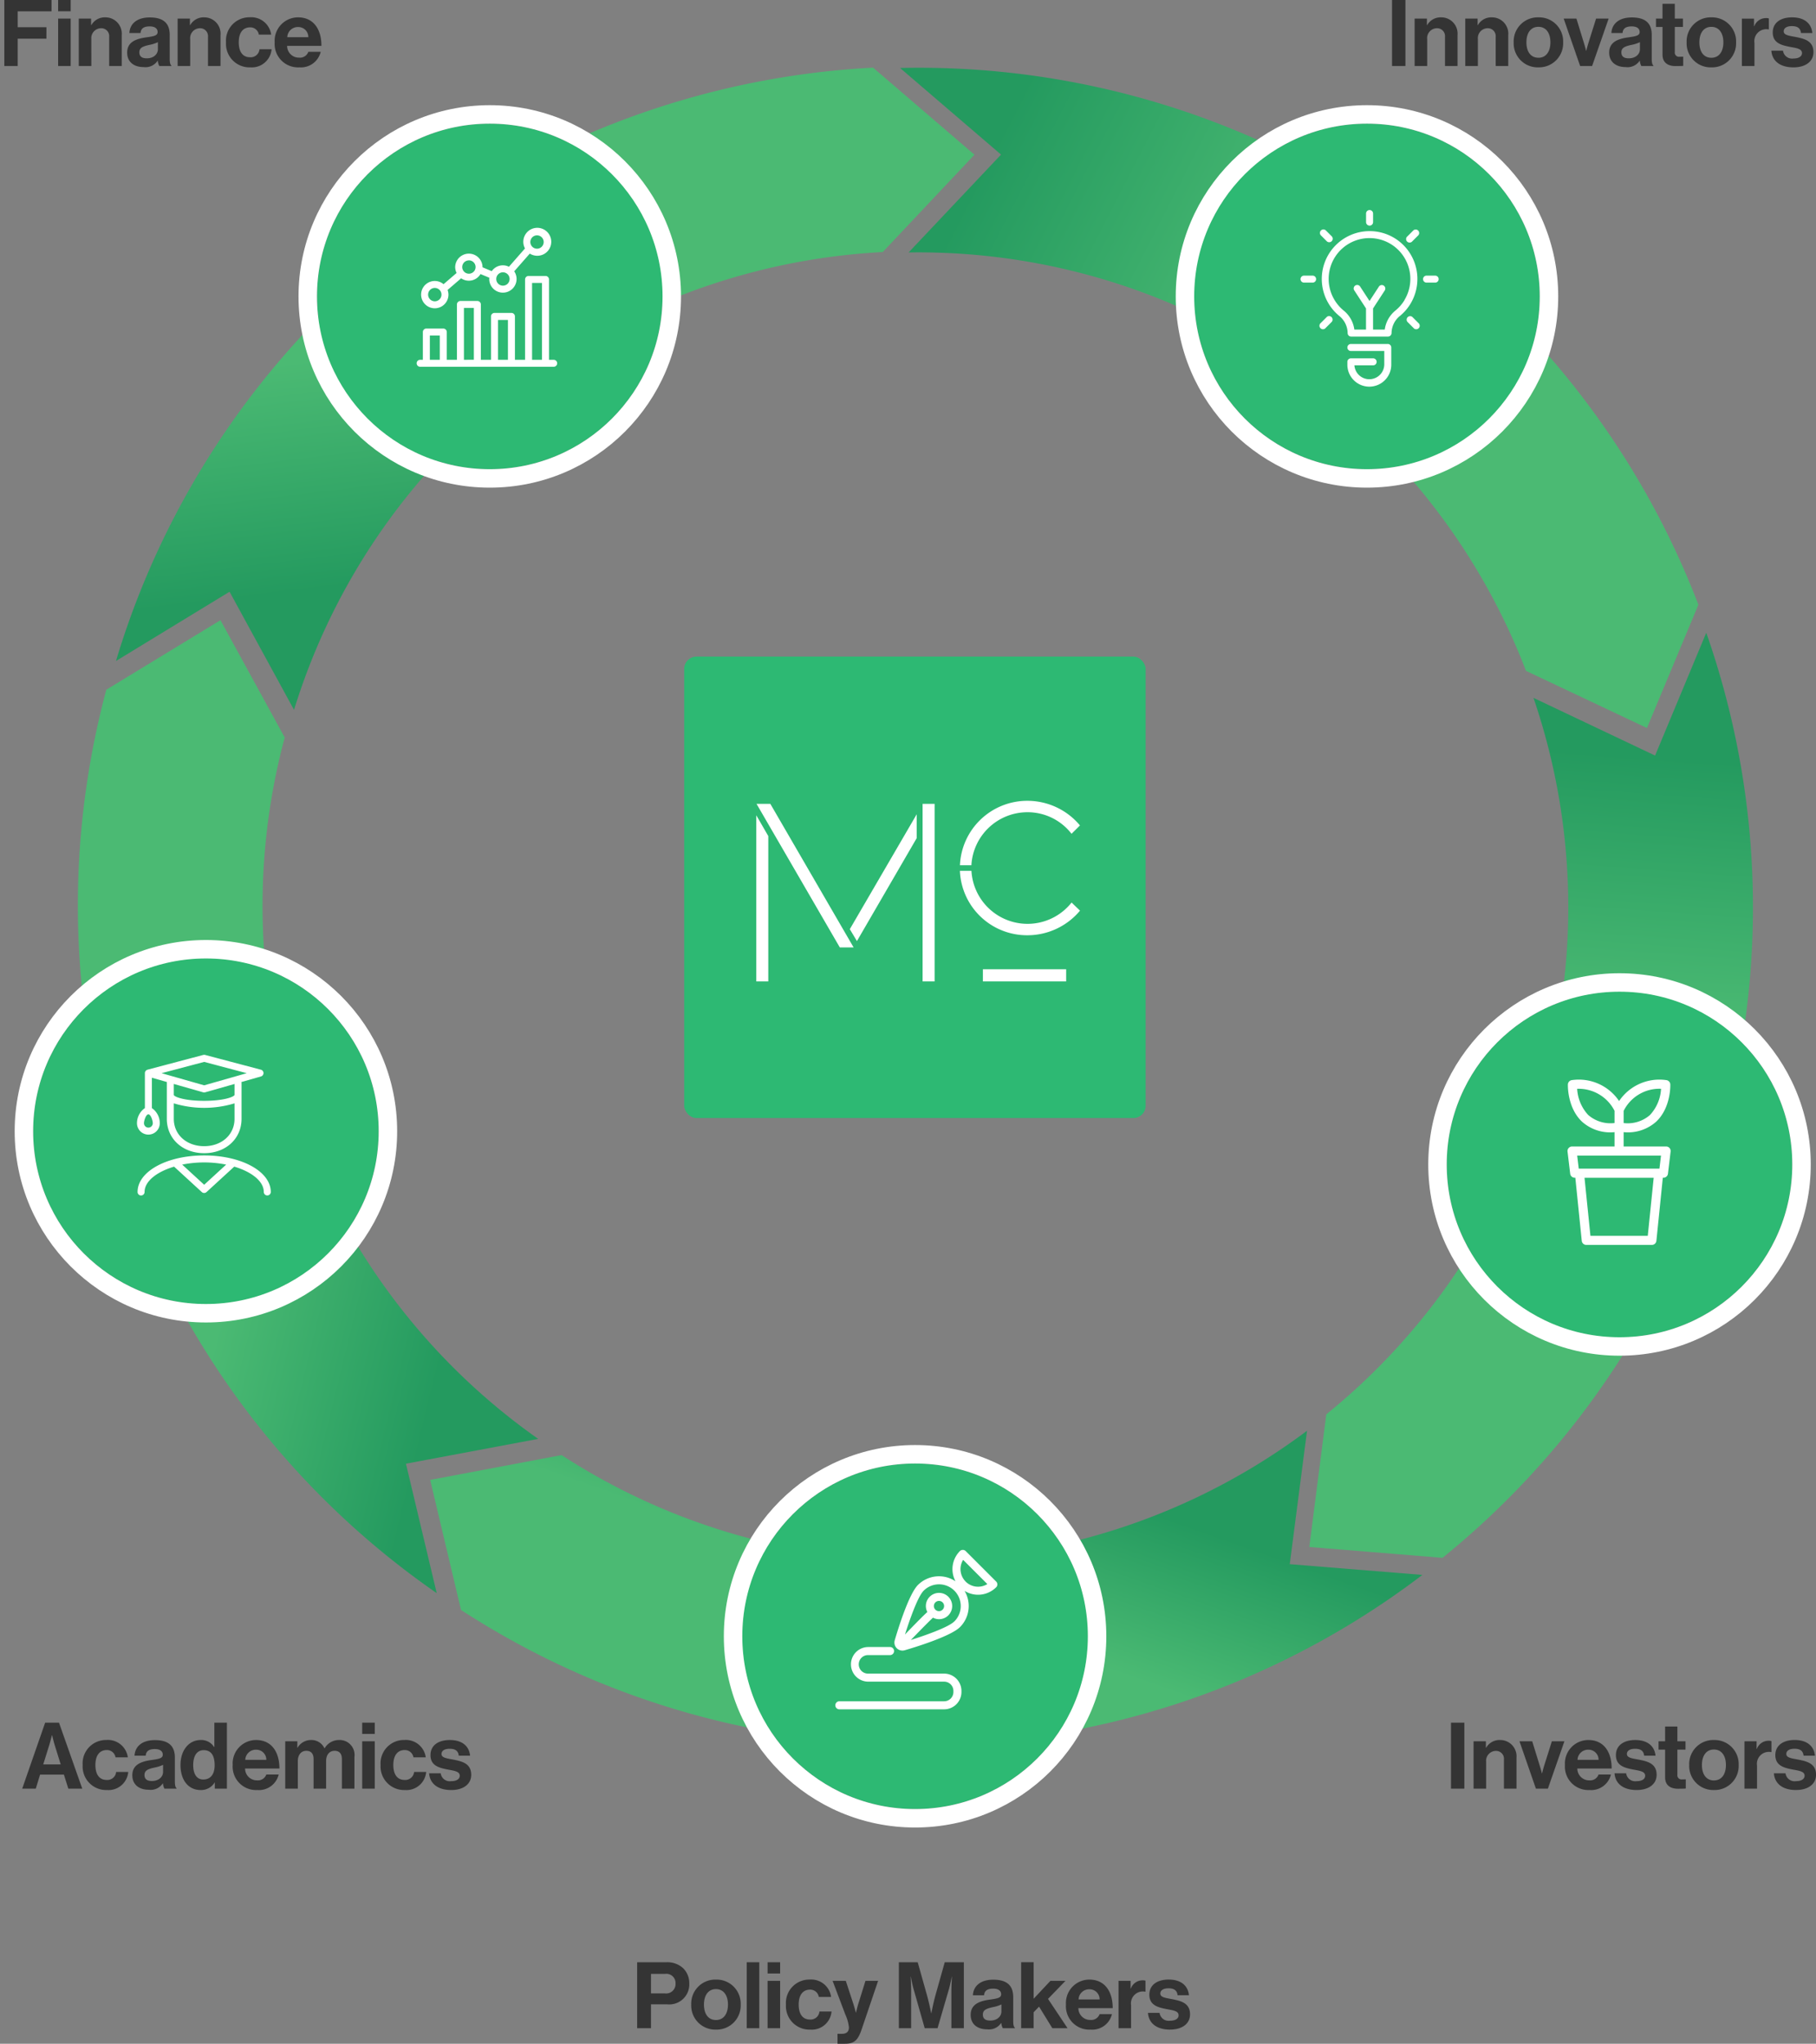 <svg xmlns="http://www.w3.org/2000/svg" xmlns:xlink="http://www.w3.org/1999/xlink" width="295.158" height="332.187" viewBox="0 0 295.158 332.187">
  <rect x="0" y="0" width="295.158" height="332.187" fill="#808080" stroke="none"/>
  <defs>
    <linearGradient id="linear-gradient" x1="0.71" y1="0.872" x2="0.342" y2="0.616" gradientUnits="objectBoundingBox">
      <stop offset="0" stop-color="#249a5f"/>
      <stop offset="1" stop-color="#4bba73"/>
    </linearGradient>
    <linearGradient id="linear-gradient-2" x1="0.87" y1="0.471" x2="0.594" y2="0.679" xlink:href="#linear-gradient"/>
    <linearGradient id="linear-gradient-3" x1="0.816" y1="0.136" x2="0.796" y2="0.429" xlink:href="#linear-gradient"/>
    <linearGradient id="linear-gradient-4" x1="0.109" y1="0.127" x2="0.484" y2="0.325" xlink:href="#linear-gradient"/>
    <linearGradient id="linear-gradient-5" x1="0.715" y1="0.867" x2="0.3" y2="0.634" xlink:href="#linear-gradient"/>
  </defs>
  <g id="Graphic_V3" data-name="Graphic V3" transform="translate(-31.797 -100.275)">
    <g id="Arrows" transform="translate(29.213 109.339) rotate(-3)">
      <path id="_5" data-name="5" d="M48.676,138.494l3.894,21.273A135.083,135.083,0,0,1,1.7,73.656,135.433,135.433,0,0,1,6.629,10.315L25.747,0l9.428,19.59a105.567,105.567,0,0,0-3.839,49.373,105.279,105.279,0,0,0,39.019,66.629Z" transform="translate(7.816 93.625)" fill="url(#linear-gradient)"/>
      <path id="_4" data-name="4" d="M138.8,23.9l21.435,2.871A135.081,135.081,0,0,1,62.621,48.542,135.435,135.435,0,0,1,3.9,24.283L0,2.914,21.544,0a105.562,105.562,0,0,0,45.77,18.909A105.281,105.281,0,0,0,142.74,2.388Z" transform="translate(60.288 232.046)" fill="url(#linear-gradient-2)"/>
      <path id="_3" data-name="3" d="M62.855,19.5,72.208,0a135.082,135.082,0,0,1-9.463,99.564,135.43,135.43,0,0,1-41.216,48.349L0,145.021l3.886-21.39A105.558,105.558,0,0,0,36.013,85.944,105.281,105.281,0,0,0,43.609,9.1Z" transform="translate(202.407 108.302)" fill="url(#linear-gradient-3)"/>
      <path id="_2" data-name="2" d="M15.833,14.921.179,0A135.082,135.082,0,0,1,91.946,39.767a135.442,135.442,0,0,1,33.246,54.139l-9.4,19.582L96.645,103.182a105.557,105.557,0,0,0-25.914-42.2A105.28,105.28,0,0,0,0,30.014Z" transform="translate(148.385 9.773)" fill="url(#linear-gradient-4)"/>
      <path id="_1" data-name="1" d="M48.676,138.494l3.894,21.273A135.083,135.083,0,0,1,1.7,73.656,135.433,135.433,0,0,1,6.629,10.315L25.747,0l9.428,19.59a105.566,105.566,0,0,0-3.839,49.373,105.279,105.279,0,0,0,39.02,66.629Z" transform="matrix(0.309, 0.951, -0.951, 0.309, 151.948, 0)" fill="url(#linear-gradient-5)"/>
    </g>
    <g id="Icons" transform="translate(37.182 120.372)">
      <g id="_5-2" data-name="5" transform="translate(0 135.691)">
        <g id="_5-3" data-name="5" transform="translate(0 0)" fill="#2db973" stroke="#fff" stroke-width="3">
          <ellipse cx="28.083" cy="28.083" rx="28.083" ry="28.083" stroke="none"/>
          <ellipse cx="28.083" cy="28.083" rx="29.583" ry="29.583" fill="none"/>
        </g>
        <path id="Path_1928" data-name="Path 1928" d="M636,65.363a1.856,1.856,0,0,0,1.854-1.854,2.974,2.974,0,0,0-1.285-2.454V56.116l2.443.7a.586.586,0,0,0-.015.076V62.8c0,3.234,2.554,5.581,6.072,5.581s6.072-2.347,6.072-5.581V56.948a.544.544,0,0,0-.027-.132l3.179-.905a.569.569,0,0,0-.01-1.1l-9.068-2.4a.577.577,0,0,0-.292,0l-9.068,2.4c-.016,0-.028.014-.043.019a.555.555,0,0,0-.07.032.583.583,0,0,0-.107.072.474.474,0,0,0-.131.165.493.493,0,0,0-.031.056.568.568,0,0,0-.042.2v5.7a2.975,2.975,0,0,0-1.285,2.454A1.856,1.856,0,0,0,636,65.363ZM650,62.8c0,2.574-2.075,4.443-4.935,4.443s-4.934-1.869-4.934-4.443V60.281a17.013,17.013,0,0,0,9.868,0Zm0-3.874c-.146.322-1.776.945-4.935.945s-4.781-.62-4.934-.942v-1.8l4.778,1.361a.582.582,0,0,0,.156.022.576.576,0,0,0,.156-.022L650,57.133Zm-4.935-5.381,6.922,1.834-6.922,1.972-6.922-1.972ZM636,62.068c.4,0,.716,1.045.716,1.441a.716.716,0,1,1-1.433,0C635.28,63.112,635.6,62.068,636,62.068Zm9.068,6.678c-6.07,0-10.826,2.611-10.826,5.943a.569.569,0,0,0,1.138,0c0-1.726,1.954-3.27,4.8-4.119L644.68,74.7a.568.568,0,0,0,.77,0l4.506-4.134c2.843.848,4.8,2.392,4.8,4.119a.569.569,0,1,0,1.138,0C655.891,71.356,651.135,68.746,645.064,68.746Zm0,4.768L641.5,70.239a18.115,18.115,0,0,1,7.138,0Z" transform="translate(-617.268 -36.732)" fill="#fff"/>
      </g>
      <g id="_4-2" data-name="4" transform="translate(115.261 217.78)">
        <g id="_4-3" data-name="4" transform="translate(0 0)" fill="#2db973" stroke="#fff" stroke-width="3">
          <ellipse cx="28.083" cy="28.083" rx="28.083" ry="28.083" stroke="none"/>
          <ellipse cx="28.083" cy="28.083" rx="29.583" ry="29.583" fill="none"/>
        </g>
        <path id="Path_1923" data-name="Path 1923" d="M650.748,197.356H638.415a1.506,1.506,0,1,1,0-3.011h3.54a.654.654,0,0,0,0-1.308h-3.54a2.813,2.813,0,0,0,0,5.626h12.333a1.508,1.508,0,0,1,1.506,1.506v.178a1.507,1.507,0,0,1-1.506,1.506H633.717a.654.654,0,1,0,0,1.308h17.031a2.816,2.816,0,0,0,2.813-2.813v-.178A2.817,2.817,0,0,0,650.748,197.356Z" transform="translate(-617.941 -163.206)" fill="#fff"/>
        <path id="Path_1924" data-name="Path 1924" d="M664.293,174.036l-4.965-4.966a.674.674,0,0,0-.925,0,4.171,4.171,0,0,0-.721,4.918,4.84,4.84,0,0,0-6.106.6c-1.5,1.5-3.266,7.26-3.772,8.99a1.307,1.307,0,0,0,1.622,1.622c1.73-.506,7.491-2.274,8.99-3.772a4.841,4.841,0,0,0,.737-5.881,4.162,4.162,0,0,0,5.14-.59A.653.653,0,0,0,664.293,174.036Zm-6.8,6.471c-1,.995-4.948,2.347-7.07,3.022,1.532-1.586,3.049-3.126,3.6-3.627a2.114,2.114,0,0,0,.979.248,2.139,2.139,0,1,0-2.139-2.139,2.115,2.115,0,0,0,.244.971c-.549.486-1.567,1.505-3.639,3.657.669-2.108,2.035-6.12,3.039-7.123a3.529,3.529,0,0,1,4.991,4.991Zm-3.327-2.5a.831.831,0,1,1,.832.832A.831.831,0,0,1,654.164,178.011Zm5.163-3.975a2.864,2.864,0,0,1-.409-3.526l3.935,3.935A2.863,2.863,0,0,1,659.327,174.036Z" transform="translate(-623.027 -154.844)" fill="#fff"/>
      </g>
      <g id="_3-2" data-name="3" transform="translate(229.753 141.092)">
        <g id="_3-3" data-name="3" transform="translate(0 0)" fill="#2db973" stroke="#fff" stroke-width="3">
          <ellipse cx="28.083" cy="28.083" rx="28.083" ry="28.083" stroke="none"/>
          <ellipse cx="28.083" cy="28.083" rx="29.583" ry="29.583" fill="none"/>
        </g>
        <path id="Path_1927" data-name="Path 1927" d="M926.809,764.3a.739.739,0,0,0-.554-.249H919.35v-2.33a6.882,6.882,0,0,0,5.283-1.7c2.4-2.259,2.305-5.894,2.3-6.048a.738.738,0,0,0-.647-.71,7.892,7.892,0,0,0-7.677,3.4,7.893,7.893,0,0,0-7.675-3.4.739.739,0,0,0-.647.71c-.005.154-.1,3.788,2.3,6.048a6.868,6.868,0,0,0,5.282,1.7v2.33h-6.905a.74.74,0,0,0-.735.828l.432,3.6a.74.74,0,0,0,.735.652h.1l1.044,10.253a.741.741,0,0,0,.737.665h10.658a.742.742,0,0,0,.737-.665l1.044-10.253h.1a.74.74,0,0,0,.735-.652l.431-3.6A.741.741,0,0,0,926.809,764.3Zm-1.381-9.624a6.76,6.76,0,0,1-1.81,4.268,5.5,5.5,0,0,1-4.267,1.3v-1.987A6.5,6.5,0,0,1,925.427,754.672Zm-11.818,4.275a6.784,6.784,0,0,1-1.815-4.276,6.546,6.546,0,0,1,6.075,3.577v1.987A5.5,5.5,0,0,1,913.61,758.946Zm11.811,6.581-.253,2.121H912.053l-.254-2.121Zm-2.15,13.039h-9.321l-.961-9.437h11.243Z" transform="translate(-890.593 -738.891)" fill="#fff"/>
      </g>
      <g id="_2-2" data-name="2" transform="translate(188.709 0)">
        <g id="_2-3" data-name="2" transform="translate(0 0)" fill="#2db973" stroke="#fff" stroke-width="3">
          <ellipse cx="28.083" cy="28.083" rx="28.083" ry="28.083" stroke="none"/>
          <ellipse cx="28.083" cy="28.083" rx="29.583" ry="29.583" fill="none"/>
        </g>
        <path id="Path_1929" data-name="Path 1929" d="M1172.737,285.2a7.755,7.755,0,0,0-6.226-3.121h-.006a7.777,7.777,0,0,0-4.946,13.773,3.629,3.629,0,0,1,1.379,2.8.569.569,0,0,0,.569.569h6a.59.59,0,0,0,.569-.593,3.621,3.621,0,0,1,1.38-2.778,7.694,7.694,0,0,0,1.718-2A7.808,7.808,0,0,0,1172.737,285.2Zm-.542,8.067a6.564,6.564,0,0,1-1.464,1.7,4.822,4.822,0,0,0-1.761,3.112h-1.9v-3.434l1.9-2.92a.569.569,0,0,0-.954-.622l-1.52,2.331-1.519-2.331a.569.569,0,1,0-.953.621l1.9,2.92v3.435h-1.895a4.809,4.809,0,0,0-1.761-3.111,6.586,6.586,0,0,1-1.469-1.712,6.633,6.633,0,0,1,5.693-10.044h.005a6.632,6.632,0,0,1,5.685,10.05Zm-2.73,7.156h-6a.569.569,0,0,0,0,1.138h5.428v2.17a2.43,2.43,0,0,1-4.854.162h3.045a.569.569,0,0,0,0-1.138h-3.62a.569.569,0,0,0-.569.569v.407a3.568,3.568,0,1,0,7.135,0v-2.739A.569.569,0,0,0,1169.465,300.42Zm-12.221-11.111h-1.395a.569.569,0,1,0,0,1.138h1.395a.569.569,0,0,0,0-1.138Zm19.92,0h-1.4a.569.569,0,1,0,0,1.138h1.4a.569.569,0,1,0,0-1.138Zm-17.609,6.716-.987.987a.569.569,0,1,0,.8.8l.987-.987a.569.569,0,0,0-.805-.8Zm14.085-14.085-.986.986a.569.569,0,1,0,.8.8l.986-.986a.569.569,0,0,0-.8-.8Zm-14.085,1.791a.57.57,0,0,0,.805-.806l-.987-.986a.569.569,0,0,0-.8.805Zm13.9,12.294a.569.569,0,0,0-.8.8l.986.987a.569.569,0,1,0,.8-.8Zm-6.952-14.841a.568.568,0,0,0,.569-.569V279.22a.569.569,0,1,0-1.138,0v1.395A.569.569,0,0,0,1166.506,281.184Z" transform="translate(-1137.998 -264.609)" fill="#fff"/>
      </g>
      <g id="_1-2" data-name="1" transform="translate(46.134 0)">
        <g id="_1-3" data-name="1" transform="translate(0)" fill="#2db973" stroke="#fff" stroke-width="3">
          <ellipse cx="28.083" cy="28.083" rx="28.083" ry="28.083" stroke="none"/>
          <ellipse cx="28.083" cy="28.083" rx="29.583" ry="29.583" fill="none"/>
        </g>
        <path id="Path_1925" data-name="Path 1925" d="M1120.727,428.525h-.762V415.47a.569.569,0,0,0-.569-.569h-2.751a.569.569,0,0,0-.569.569v13.055h-1.648v-7.047a.569.569,0,0,0-.569-.569h-2.752a.569.569,0,0,0-.568.569v7.047h-1.649v-8.99a.569.569,0,0,0-.569-.569h-2.751a.569.569,0,0,0-.569.569v8.99h-1.648v-4.508a.569.569,0,0,0-.569-.569h-2.752a.569.569,0,0,0-.569.569v4.508h-.438a.569.569,0,1,0,0,1.138h21.7a.569.569,0,0,0,0-1.138Zm-20.126,0v-3.939h1.614v3.939Zm5.538,0V420.1h1.613v8.421Zm5.537,0v-6.478h1.614v6.478Zm5.538,0V416.039h1.613v12.486Z" transform="translate(-1082.254 -390.144)" fill="#fff"/>
        <path id="Path_1926" data-name="Path 1926" d="M1101.95,414.294a2.225,2.225,0,0,0,2.222-2.223,2.2,2.2,0,0,0-.142-.757l2.2-1.893a2.206,2.206,0,0,0,3.15-.69l1.439.6c-.006.068-.021.133-.021.2a2.222,2.222,0,1,0,4.061-1.247l2.531-2.879a2.272,2.272,0,1,0-.78-.836L1114,407.545a2.189,2.189,0,0,0-2.791.715l-1.5-.628c0-.015,0-.029,0-.044a2.223,2.223,0,0,0-4.445,0,2.2,2.2,0,0,0,.231.967l-2.122,1.823a2.218,2.218,0,1,0-1.423,3.915Zm16.613-11.855a1.085,1.085,0,1,1-1.085,1.085A1.086,1.086,0,0,1,1118.562,402.439Zm-5.538,6.009a1.085,1.085,0,1,1-1.085,1.085A1.086,1.086,0,0,1,1113.024,408.448Zm-5.538-1.944a1.085,1.085,0,1,1-.813,1.795l0,0,0,0a1.078,1.078,0,0,1,.818-1.788Zm-5.537,4.483a1.085,1.085,0,1,1-1.085,1.084A1.085,1.085,0,0,1,1101.95,410.987Z" transform="translate(-1082.801 -384.283)" fill="#fff"/>
      </g>
    </g>
    <g id="MClean_Icon" data-name="MClean Icon" transform="translate(143 206.999)">
      <rect id="BG" width="75" height="75" rx="2" transform="translate(0 0.001)" fill="#2db973"/>
      <path id="MC_Icon" data-name="MC Icon" d="M36.831,29.358V27.379H50.365v1.979Zm-9.8,0V.495h1.952V29.358ZM0,29.358V2.35L1.95,5.731V29.358Zm13.577-5.525L.041.495H2.283L15.819,23.833ZM15.2,20.864,26.075,2.185V6.061L16.358,22.8Zm17.9-9.484h1.869a9.131,9.131,0,0,0,16.276,5.154l1.371,1.319a11.132,11.132,0,0,1-8.553,4A10.916,10.916,0,0,1,33.093,11.38Zm0-.907A10.945,10.945,0,0,1,44.055,0a11.131,11.131,0,0,1,8.553,4L51.237,5.361a9.009,9.009,0,0,0-7.182-3.505,9.122,9.122,0,0,0-9.093,8.618Z" transform="translate(11.718 23.439)" fill="#fff" stroke="rgba(0,0,0,0)" stroke-miterlimit="10" stroke-width="1"/>
    </g>
    <g id="Labels" transform="translate(42 -1829.058)">
      <g id="_5-4" data-name="5" transform="translate(-1497 -121)">
        <path id="Academics" d="M-36.593,0h2.205l.7-2.28h3.87l.72,2.28h2.265l-3.78-10.725h-2.25Zm4.38-7.035c.18-.57.45-1.65.45-1.65h.03s.255,1.08.435,1.65l.96,3.09h-2.835Zm9.39,7.26a3.223,3.223,0,0,0,3.465-2.94h-1.965a1.436,1.436,0,0,1-1.545,1.3c-1.245,0-1.83-.975-1.83-2.43,0-1.485.63-2.43,1.86-2.43a1.41,1.41,0,0,1,1.41,1.185h2a3.267,3.267,0,0,0-3.5-2.82,3.8,3.8,0,0,0-3.84,4.065A3.827,3.827,0,0,0-22.823.225ZM-13.477,0h1.965V-.075c-.18-.135-.27-.48-.27-1.065V-5.055c0-1.8-.93-2.835-3.24-2.835-2.25,0-3.255,1.185-3.315,2.535h1.815c.06-.735.525-1.08,1.485-1.08.855,0,1.29.36,1.29.915,0,.585-.585.69-1.86.87-1.71.24-3.09.78-3.09,2.475,0,1.53,1.11,2.355,2.685,2.355A2.359,2.359,0,0,0-13.747-.855h.03A2.087,2.087,0,0,0-13.477,0Zm-2.04-1.245c-.72,0-1.2-.255-1.2-.975s.525-.96,1.59-1.2A5.688,5.688,0,0,0-13.7-3.87v1.155C-13.7-1.965-14.347-1.245-15.517-1.245Zm7.9,1.47A2.56,2.56,0,0,0-5.318-1h.03V0h1.965V-10.725h-2.04v3.96h-.045a2.44,2.44,0,0,0-2.175-1.14c-1.92,0-3.285,1.665-3.285,4.065C-10.868-1.35-9.548.225-7.613.225Zm.45-1.71c-1.05,0-1.635-.87-1.635-2.355,0-1.425.57-2.415,1.7-2.415,1.3,0,1.785.99,1.785,2.46C-5.318-2.385-5.948-1.485-7.163-1.485ZM1.612.225A3.3,3.3,0,0,0,5.092-2.3H3.082A1.436,1.436,0,0,1,1.6-1.35,1.913,1.913,0,0,1-.368-3.27h5.58c0-2.745-1.32-4.635-3.795-4.635a3.808,3.808,0,0,0-3.8,4.05A3.809,3.809,0,0,0,1.612.225ZM1.447-6.33A1.623,1.623,0,0,1,3.082-4.68H-.338A1.713,1.713,0,0,1,1.447-6.33ZM6.157,0H8.2V-4.47c0-1.02.555-1.68,1.38-1.68.75,0,1.185.45,1.185,1.32V0H12.8V-4.47c0-1.02.525-1.68,1.38-1.68.75,0,1.185.45,1.185,1.32V0h2.04V-5.175a2.421,2.421,0,0,0-2.535-2.73,2.684,2.684,0,0,0-2.31,1.35h-.03a2.3,2.3,0,0,0-2.13-1.35A2.512,2.512,0,0,0,8.167-6.66H8.122V-7.7H6.157Zm12.51,0h2.04V-7.7h-2.04Zm0-8.895h2.04v-1.83h-2.04ZM25.6.225a3.223,3.223,0,0,0,3.465-2.94H27.1a1.436,1.436,0,0,1-1.545,1.3c-1.245,0-1.83-.975-1.83-2.43,0-1.485.63-2.43,1.86-2.43a1.41,1.41,0,0,1,1.41,1.185h2a3.267,3.267,0,0,0-3.5-2.82,3.8,3.8,0,0,0-3.84,4.065A3.827,3.827,0,0,0,25.6.225Zm7.545,0c1.92,0,3.24-.93,3.24-2.475,0-1.8-1.425-2.16-2.715-2.43-1.1-.225-2.115-.285-2.115-.945,0-.555.525-.855,1.32-.855.87,0,1.4.3,1.485,1.125H36.2c-.15-1.545-1.275-2.55-3.3-2.55-1.755,0-3.135.8-3.135,2.46,0,1.68,1.35,2.055,2.73,2.325,1.05.21,2.025.285,2.025,1.02,0,.54-.51.885-1.41.885a1.48,1.48,0,0,1-1.68-1.275h-1.89C29.662-.855,30.907.225,33.142.225Z" transform="translate(1527 2341.058)" fill="#343434"/>
      </g>
      <g id="_4-4" data-name="4" transform="translate(-1161 -257)">
        <path id="PolicyMakers" d="M-44.647,0h2.25V-3.885h2.64a3.253,3.253,0,0,0,3.585-3.39,3.433,3.433,0,0,0-.96-2.445,3.758,3.758,0,0,0-2.805-1h-4.71Zm2.25-8.835h2.28a1.5,1.5,0,0,1,1.71,1.575,1.531,1.531,0,0,1-1.74,1.6H-42.4Zm10.56,9.06a3.912,3.912,0,0,0,4.02-4.065,3.912,3.912,0,0,0-4.02-4.065,3.912,3.912,0,0,0-4.02,4.065A3.912,3.912,0,0,0-31.838.225Zm0-1.56c-1.26,0-1.95-1.005-1.95-2.505s.69-2.52,1.95-2.52c1.245,0,1.95,1.02,1.95,2.52S-30.593-1.335-31.838-1.335Zm5,1.335h2.04V-10.725h-2.04Zm3.39,0h2.04V-7.7h-2.04Zm0-8.895h2.04v-1.83h-2.04Zm6.93,9.12a3.223,3.223,0,0,0,3.465-2.94h-1.965a1.436,1.436,0,0,1-1.545,1.3c-1.245,0-1.83-.975-1.83-2.43,0-1.485.63-2.43,1.86-2.43a1.41,1.41,0,0,1,1.41,1.185h2a3.267,3.267,0,0,0-3.5-2.82,3.8,3.8,0,0,0-3.84,4.065A3.827,3.827,0,0,0-16.523.225Zm4.44,2.295h1.2c1.56,0,2.13-.615,2.715-2.325L-5.483-7.7H-7.538L-8.618-4.23c-.24.7-.45,1.68-.45,1.68H-9.1s-.255-.975-.495-1.68L-10.733-7.7h-2.145l2.07,5.475a6.666,6.666,0,0,1,.585,2.085c0,.63-.33,1.05-1.14,1.05h-.72ZM-2.107,0H-.112V-6.15c0-.87-.09-2.22-.09-2.22h.03s.24,1.26.465,2.04L2.093,0H4.178L6.023-6.33c.225-.78.465-2.04.465-2.04h.03s-.09,1.35-.09,2.22V0H8.453V-10.725H5.348L3.833-5.34c-.375,1.35-.66,2.9-.66,2.9h-.03s-.3-1.545-.675-2.9L.953-10.725h-3.06Zm16.89,0h1.965V-.075c-.18-.135-.27-.48-.27-1.065V-5.055c0-1.8-.93-2.835-3.24-2.835-2.25,0-3.255,1.185-3.315,2.535h1.815c.06-.735.525-1.08,1.485-1.08.855,0,1.29.36,1.29.915,0,.585-.585.69-1.86.87-1.71.24-3.09.78-3.09,2.475,0,1.53,1.11,2.355,2.685,2.355A2.359,2.359,0,0,0,14.513-.855h.03A2.087,2.087,0,0,0,14.783,0Zm-2.04-1.245c-.72,0-1.2-.255-1.2-.975s.525-.96,1.59-1.2a5.688,5.688,0,0,0,1.425-.45v1.155C14.557-1.965,13.913-1.245,12.743-1.245ZM22.838,0h2.475l-3.18-4.77L24.968-7.7H22.523l-2.73,2.91v-5.94H17.768V0h2.025V-2.595l.885-.915Zm6.21.225a3.3,3.3,0,0,0,3.48-2.52h-2.01a1.436,1.436,0,0,1-1.485.945,1.913,1.913,0,0,1-1.965-1.92h5.58c0-2.745-1.32-4.635-3.8-4.635a3.808,3.808,0,0,0-3.8,4.05A3.809,3.809,0,0,0,29.048.225ZM28.883-6.33a1.623,1.623,0,0,1,1.635,1.65H27.1A1.713,1.713,0,0,1,28.883-6.33ZM35.557-7.7H33.592V0h2.04V-3.75a1.939,1.939,0,0,1,2.295-2.19h.045V-7.725a1.332,1.332,0,0,0-.48-.06,2.018,2.018,0,0,0-1.89,1.32h-.045Zm6.42,7.92c1.92,0,3.24-.93,3.24-2.475,0-1.8-1.425-2.16-2.715-2.43-1.1-.225-2.115-.285-2.115-.945,0-.555.525-.855,1.32-.855.87,0,1.4.3,1.485,1.125h1.845c-.15-1.545-1.275-2.55-3.3-2.55-1.755,0-3.135.8-3.135,2.46,0,1.68,1.35,2.055,2.73,2.325,1.05.21,2.025.285,2.025,1.02,0,.54-.51.885-1.41.885a1.48,1.48,0,0,1-1.68-1.275h-1.89C38.5-.855,39.742.225,41.977.225Z" transform="translate(1299 2516)" fill="#343434"/>
      </g>
      <g id="_3-4" data-name="3" transform="translate(-1158 79)">
        <path id="Investors" d="M-29.37,0H-27.2V-10.725H-29.37Zm5.67-7.7h-2V0h2.04V-4.365a1.608,1.608,0,0,1,1.56-1.77,1.281,1.281,0,0,1,1.335,1.41V0h2.04V-5.025a2.648,2.648,0,0,0-2.655-2.88,2.5,2.5,0,0,0-2.28,1.26H-23.7ZM-15.57,0h1.95l2.685-7.7h-2.04l-1.26,3.99c-.225.735-.33,1.23-.33,1.23h-.03s-.12-.495-.345-1.23L-16.17-7.7h-2.07Zm8.715.225A3.3,3.3,0,0,0-3.375-2.3h-2.01A1.436,1.436,0,0,1-6.87-1.35,1.913,1.913,0,0,1-8.835-3.27h5.58c0-2.745-1.32-4.635-3.795-4.635a3.808,3.808,0,0,0-3.8,4.05A3.809,3.809,0,0,0-6.855.225ZM-7.02-6.33A1.623,1.623,0,0,1-5.385-4.68h-3.42A1.713,1.713,0,0,1-7.02-6.33ZM.81.225C2.73.225,4.05-.7,4.05-2.25c0-1.8-1.425-2.16-2.715-2.43C.24-4.9-.78-4.965-.78-5.625c0-.555.525-.855,1.32-.855.87,0,1.395.3,1.485,1.125H3.87C3.72-6.9,2.595-7.905.57-7.905c-1.755,0-3.135.8-3.135,2.46,0,1.68,1.35,2.055,2.73,2.325,1.05.21,2.025.285,2.025,1.02,0,.54-.51.885-1.41.885A1.48,1.48,0,0,1-.9-2.49H-2.79C-2.67-.855-1.425.225.81.225Zm3.555-6.57H5.43V-1.83C5.43-.375,6.525.015,7.515.015c.81,0,1.275-.03,1.275-.03v-1.5s-.345.015-.6.015a.675.675,0,0,1-.765-.765v-4.08h1.32V-7.7H7.425v-2.4H5.43v2.4H4.365Zm9,6.57a3.912,3.912,0,0,0,4.02-4.065,3.912,3.912,0,0,0-4.02-4.065A3.912,3.912,0,0,0,9.345-3.84,3.912,3.912,0,0,0,13.365.225Zm0-1.56c-1.26,0-1.95-1.005-1.95-2.505s.69-2.52,1.95-2.52c1.245,0,1.95,1.02,1.95,2.52S14.61-1.335,13.365-1.335ZM20.3-7.7H18.33V0h2.04V-3.75a1.939,1.939,0,0,1,2.3-2.19h.045V-7.725a1.332,1.332,0,0,0-.48-.06,2.018,2.018,0,0,0-1.89,1.32H20.3Zm6.42,7.92c1.92,0,3.24-.93,3.24-2.475,0-1.8-1.425-2.16-2.715-2.43-1.095-.225-2.115-.285-2.115-.945,0-.555.525-.855,1.32-.855.87,0,1.4.3,1.485,1.125h1.845c-.15-1.545-1.275-2.55-3.3-2.55-1.755,0-3.135.8-3.135,2.46,0,1.68,1.35,2.055,2.73,2.325,1.05.21,2.025.285,2.025,1.02,0,.54-.51.885-1.41.885A1.48,1.48,0,0,1,25-2.49h-1.89C23.235-.855,24.48.225,26.715.225Z" transform="translate(1413 2141.058)" fill="#343434"/>
      </g>
      <g id="_2-4" data-name="2" transform="translate(-1063 -710)">
        <path id="Innovators" d="M-33.952,0h2.175V-10.725h-2.175Zm5.67-7.7h-2V0h2.04V-4.365a1.608,1.608,0,0,1,1.56-1.77,1.281,1.281,0,0,1,1.335,1.41V0h2.04V-5.025a2.648,2.648,0,0,0-2.655-2.88,2.5,2.5,0,0,0-2.28,1.26h-.045Zm8.235,0h-2V0H-20V-4.365a1.608,1.608,0,0,1,1.56-1.77,1.281,1.281,0,0,1,1.335,1.41V0h2.04V-5.025a2.648,2.648,0,0,0-2.655-2.88A2.5,2.5,0,0,0-20-6.645h-.045Zm9.885,7.92A3.912,3.912,0,0,0-6.142-3.84a3.912,3.912,0,0,0-4.02-4.065,3.912,3.912,0,0,0-4.02,4.065A3.912,3.912,0,0,0-10.162.225Zm0-1.56c-1.26,0-1.95-1.005-1.95-2.505s.69-2.52,1.95-2.52c1.245,0,1.95,1.02,1.95,2.52S-8.917-1.335-10.162-1.335ZM-3.383,0h1.95L1.252-7.7H-.788L-2.048-3.7c-.225.735-.33,1.23-.33,1.23h-.03s-.12-.495-.345-1.23L-3.983-7.7h-2.07ZM6.562,0H8.527V-.075c-.18-.135-.27-.48-.27-1.065V-5.055c0-1.8-.93-2.835-3.24-2.835C2.767-7.89,1.762-6.7,1.7-5.355H3.517c.06-.735.525-1.08,1.485-1.08.855,0,1.29.36,1.29.915,0,.585-.585.69-1.86.87-1.71.24-3.09.78-3.09,2.475C1.342-.645,2.452.18,4.027.18A2.359,2.359,0,0,0,6.292-.855h.03A2.087,2.087,0,0,0,6.562,0ZM4.522-1.245c-.72,0-1.2-.255-1.2-.975s.525-.96,1.59-1.2a5.688,5.688,0,0,0,1.425-.45v1.155C6.337-1.965,5.692-1.245,4.522-1.245Zm4.425-5.1h1.065V-1.83c0,1.455,1.1,1.845,2.085,1.845.81,0,1.275-.03,1.275-.03v-1.5s-.345.015-.6.015a.675.675,0,0,1-.765-.765v-4.08h1.32V-7.7h-1.32v-2.4h-2v2.4H8.947Zm9,6.57a3.912,3.912,0,0,0,4.02-4.065,3.912,3.912,0,0,0-4.02-4.065,3.912,3.912,0,0,0-4.02,4.065A3.912,3.912,0,0,0,17.948.225Zm0-1.56C16.688-1.335,16-2.34,16-3.84s.69-2.52,1.95-2.52c1.245,0,1.95,1.02,1.95,2.52S19.193-1.335,17.948-1.335Zm6.93-6.36H22.912V0h2.04V-3.75a1.939,1.939,0,0,1,2.295-2.19h.045V-7.725a1.332,1.332,0,0,0-.48-.06,2.018,2.018,0,0,0-1.89,1.32h-.045ZM31.3.225c1.92,0,3.24-.93,3.24-2.475,0-1.8-1.425-2.16-2.715-2.43-1.1-.225-2.115-.285-2.115-.945,0-.555.525-.855,1.32-.855.87,0,1.395.3,1.485,1.125h1.845c-.15-1.545-1.275-2.55-3.3-2.55-1.755,0-3.135.8-3.135,2.46,0,1.68,1.35,2.055,2.73,2.325,1.05.21,2.025.285,2.025,1.02,0,.54-.51.885-1.41.885a1.48,1.48,0,0,1-1.68-1.275H27.7C27.818-.855,29.063.225,31.3.225Z" transform="translate(1313 2650.058)" fill="#343434"/>
      </g>
      <g id="_1-4" data-name="1" transform="translate(-1161 -714)">
        <path id="Finance" d="M-25.5,0h2.175V-4.44h4.665V-6.3h-4.665V-8.88h5.5v-1.845H-25.5Zm8.745,0h2.04V-7.7h-2.04Zm0-8.895h2.04v-1.83h-2.04ZM-11.4-7.7H-13.4V0h2.04V-4.365A1.608,1.608,0,0,1-9.8-6.135,1.281,1.281,0,0,1-8.46-4.725V0h2.04V-5.025a2.648,2.648,0,0,0-2.655-2.88,2.5,2.5,0,0,0-2.28,1.26H-11.4ZM-.315,0H1.65V-.075c-.18-.135-.27-.48-.27-1.065V-5.055c0-1.8-.93-2.835-3.24-2.835-2.25,0-3.255,1.185-3.315,2.535H-3.36c.06-.735.525-1.08,1.485-1.08.855,0,1.29.36,1.29.915,0,.585-.585.69-1.86.87-1.71.24-3.09.78-3.09,2.475C-5.535-.645-4.425.18-2.85.18A2.359,2.359,0,0,0-.585-.855h.03A2.087,2.087,0,0,0-.315,0Zm-2.04-1.245c-.72,0-1.2-.255-1.2-.975s.525-.96,1.59-1.2A5.688,5.688,0,0,0-.54-3.87v1.155C-.54-1.965-1.185-1.245-2.355-1.245ZM4.665-7.7H2.67V0H4.71V-4.365a1.608,1.608,0,0,1,1.56-1.77A1.281,1.281,0,0,1,7.6-4.725V0h2.04V-5.025A2.648,2.648,0,0,0,6.99-7.905a2.5,2.5,0,0,0-2.28,1.26H4.665Zm9.81,7.92a3.223,3.223,0,0,0,3.465-2.94H15.975a1.436,1.436,0,0,1-1.545,1.3c-1.245,0-1.83-.975-1.83-2.43,0-1.485.63-2.43,1.86-2.43a1.41,1.41,0,0,1,1.41,1.185h2a3.267,3.267,0,0,0-3.5-2.82A3.8,3.8,0,0,0,10.53-3.84,3.827,3.827,0,0,0,14.475.225Zm7.965,0A3.3,3.3,0,0,0,25.92-2.3H23.91a1.436,1.436,0,0,1-1.485.945A1.913,1.913,0,0,1,20.46-3.27h5.58c0-2.745-1.32-4.635-3.8-4.635a3.808,3.808,0,0,0-3.8,4.05A3.809,3.809,0,0,0,22.44.225ZM22.275-6.33A1.623,1.623,0,0,1,23.91-4.68H20.49A1.713,1.713,0,0,1,22.275-6.33Z" transform="translate(1177 2654.058)" fill="#343434"/>
      </g>
    </g>
  </g>
</svg>

